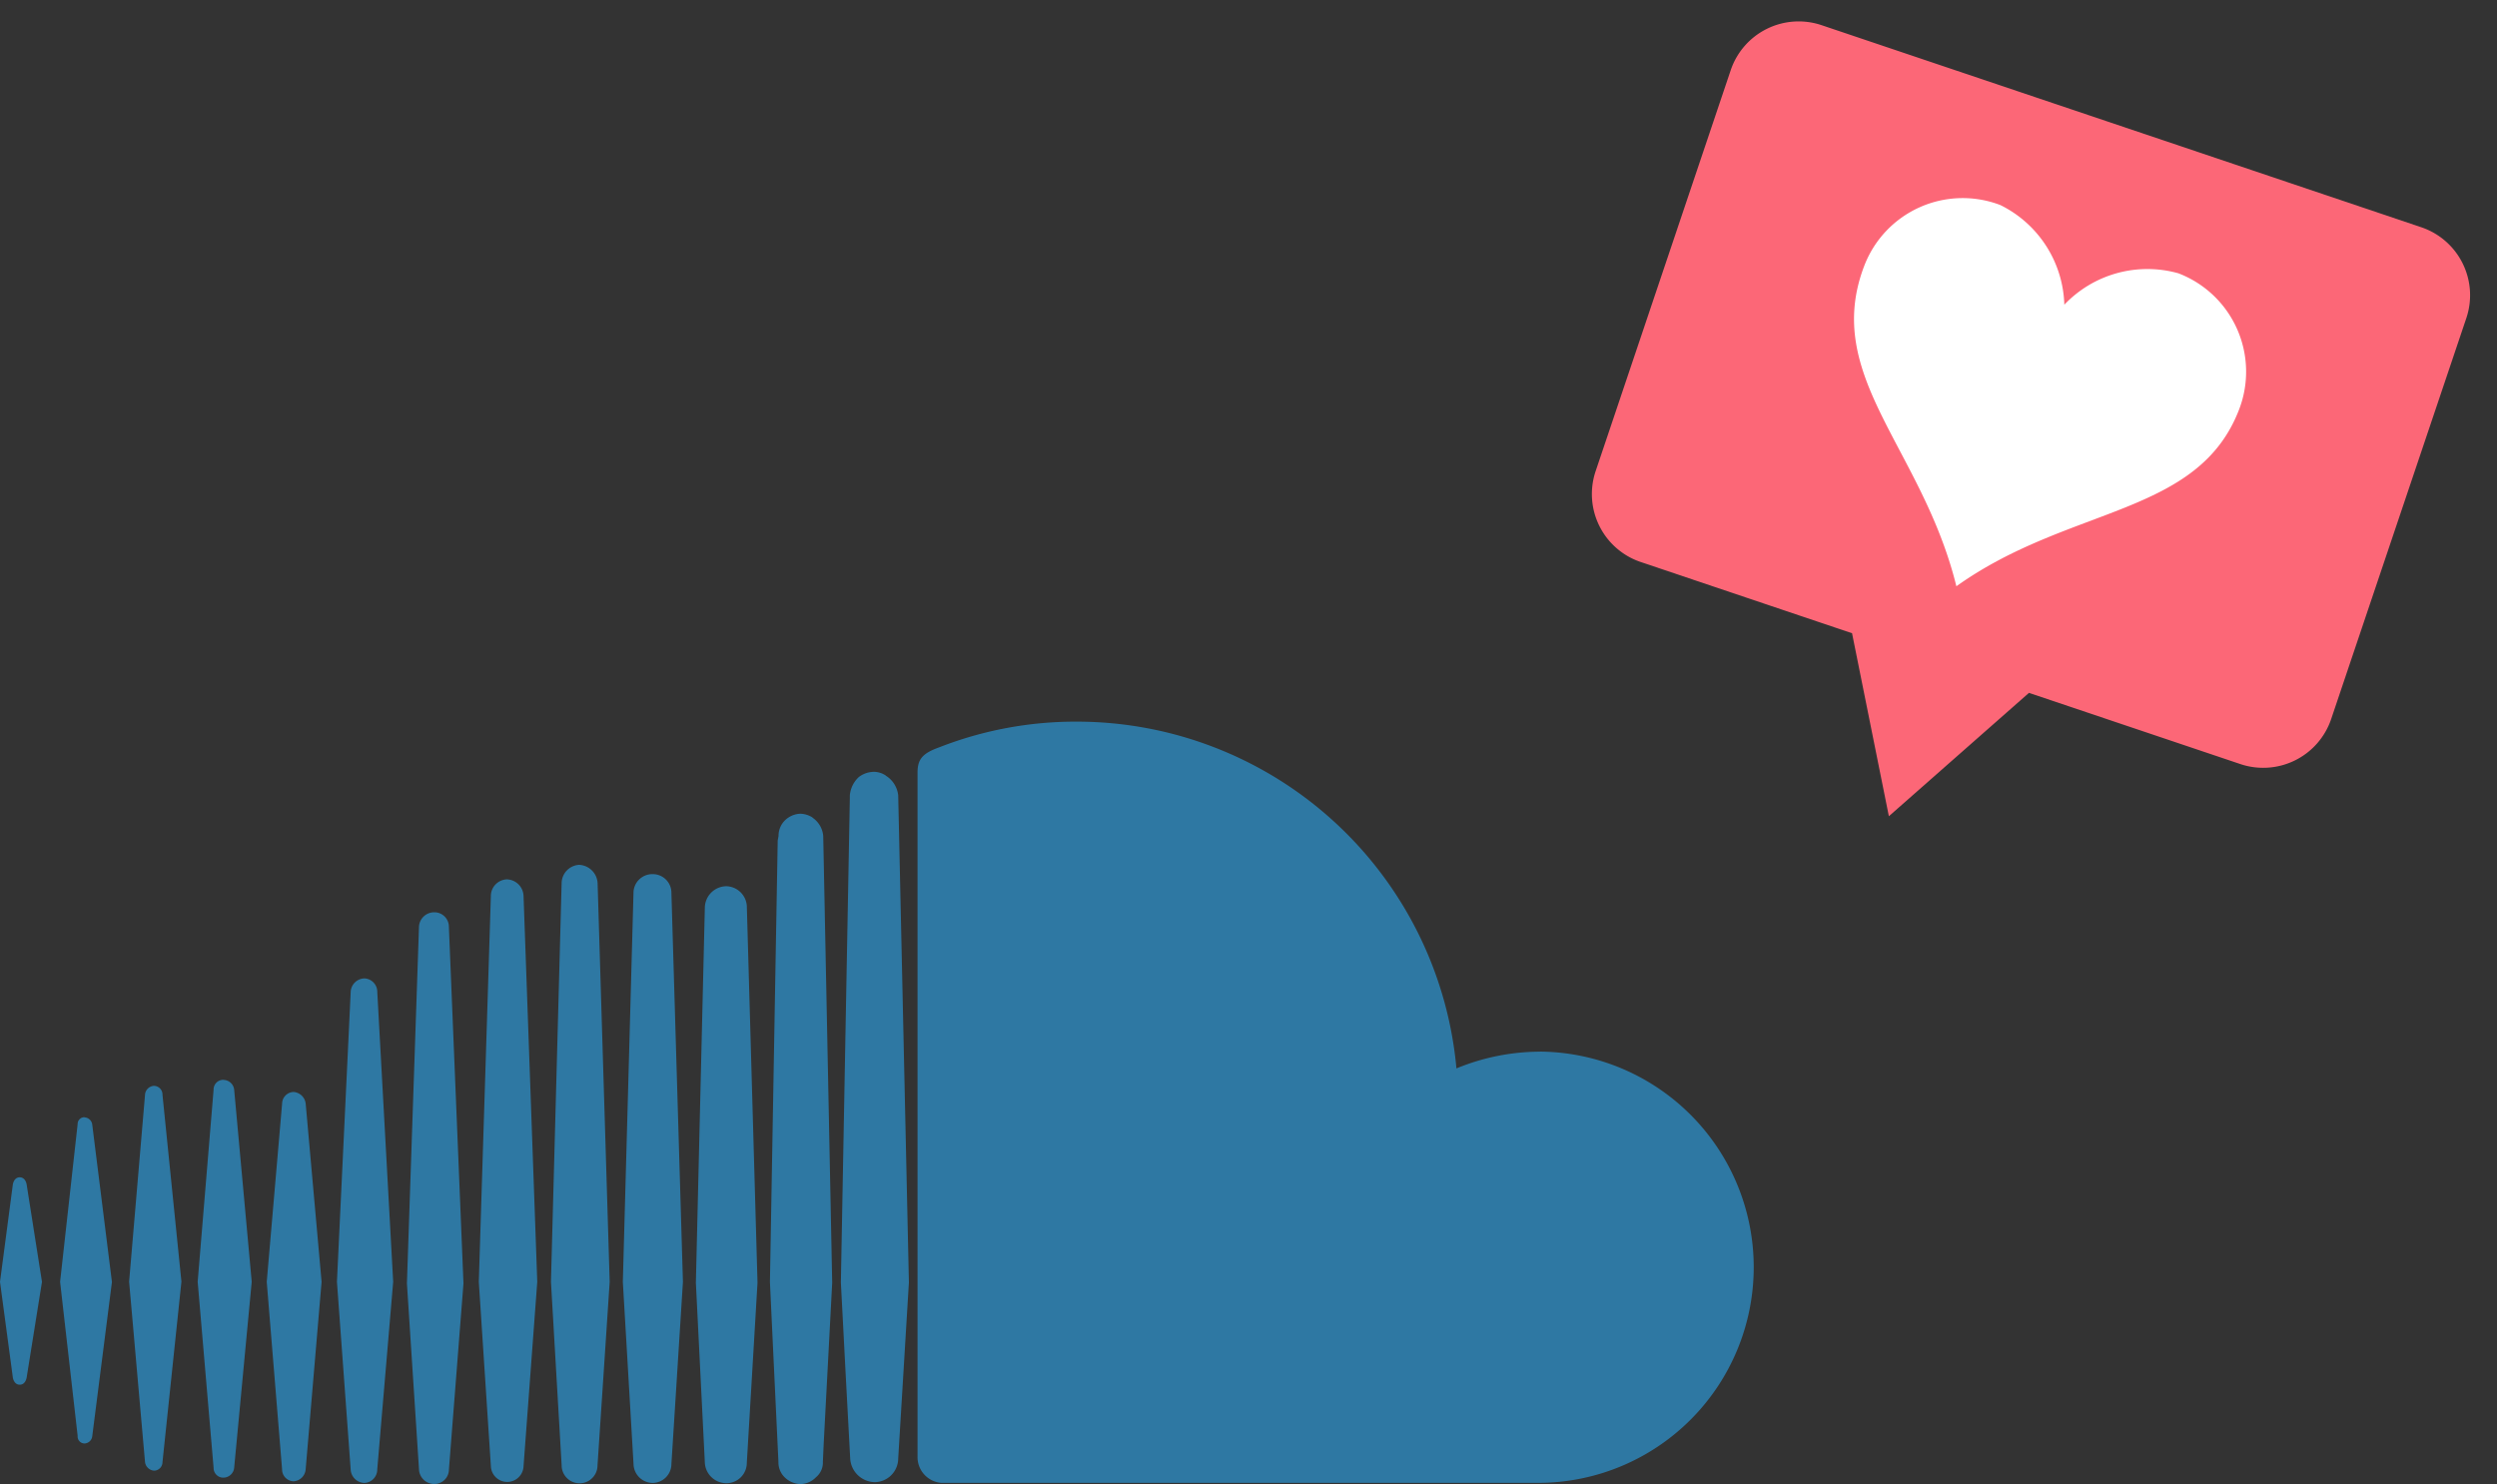 <svg xmlns="http://www.w3.org/2000/svg" width="111.399" height="66.216" viewBox="0 0 111.399 66.216">
  <rect x="0" y="0" width="111.399" height="66.216" fill="#333333" stroke="none"/>
  <g id="BigBoost.social_Produkt_SoundCloud_Likes_kaufen" data-name="BigBoost.social_Produkt_SoundCloud Likes kaufen" transform="translate(-992.461 -446.095)">
    <g id="Group_2146" data-name="Group 2146" transform="translate(-95.281 16.173)">
      <path id="Path_233" data-name="Path 233" d="M34.728,4.767,6.889.046A3.2,3.2,0,0,0,3.2,2.662L.046,21.28a3.2,3.2,0,0,0,2.617,3.686l5.993,1.017,3.82.648,2.9,7.808,5.312-6.415L30.5,29.687a3.2,3.2,0,0,0,3.687-2.617L37.345,8.453a3.2,3.2,0,0,0-2.617-3.686" transform="translate(1162.211 429.922) rotate(9)" fill="#fc6777"/>
      <path id="Icon_metro-heart" data-name="Icon metro-heart" d="M13.205,0A5.111,5.111,0,0,0,8.953,3.13,5.113,5.113,0,0,0,4.7,0,4.7,4.7,0,0,0,0,4.7c0,5.278,5.324,6.662,8.953,11.88C12.383,11.4,17.905,9.81,17.905,4.7A4.7,4.7,0,0,0,13.205,0Z" transform="matrix(0.934, 0.358, -0.358, 0.934, 1172.596, 437.39)" fill="#fff"/>
    </g>
    <path id="Icon_awesome-soundcloud" data-name="Icon awesome-soundcloud" d="M13.637,25.273l.71,7.957-.71,8.361a.578.578,0,0,1-.539.539.531.531,0,0,1-.514-.539L11.9,33.23l.686-7.957a.525.525,0,0,1,.514-.514A.587.587,0,0,1,13.637,25.273Zm2.62-5.582a.63.63,0,0,0-.612.612L15.032,33.23l.612,8.361a.63.63,0,0,0,.612.612.6.6,0,0,0,.575-.612l.71-8.361L16.832,20.3A.6.6,0,0,0,16.256,19.691Zm3.121-2.95a.677.677,0,0,0-.686.649L18.154,33.3l.539,8.3a.677.677,0,0,0,.686.649.645.645,0,0,0,.649-.649l.649-8.3L20.026,17.39A.645.645,0,0,0,19.378,16.741ZM.881,28.566c-.171,0-.269.135-.306.306L0,33.23l.575,4.284c.037.171.135.306.306.306s.269-.135.306-.306l.686-4.284-.686-4.358c-.037-.171-.135-.306-.306-.306ZM3.77,25.885a.3.3,0,0,0-.306.306L2.681,33.23,3.464,40.1a.313.313,0,0,0,.306.343.364.364,0,0,0,.343-.306l.881-6.9-.881-7.039a.364.364,0,0,0-.343-.306Zm3.1-1.4a.424.424,0,0,0-.4.4l-.71,8.336.71,8.055a.441.441,0,0,0,.4.379.381.381,0,0,0,.379-.379l.845-8.055-.845-8.336a.387.387,0,0,0-.379-.4Zm3.1-.269a.431.431,0,0,0-.441.441l-.71,8.569.71,8.3a.431.431,0,0,0,.441.441.487.487,0,0,0,.477-.441l.783-8.3-.783-8.569A.487.487,0,0,0,9.964,24.22Zm29.55-13.575A.956.956,0,0,0,39,10.474a1.126,1.126,0,0,0-.686.233,1.255,1.255,0,0,0-.4.82v.1l-.4,21.63.208,3.978.208,3.88a1.119,1.119,0,0,0,1.089,1.053,1.061,1.061,0,0,0,1.053-1.053l.477-7.859-.477-21.728a1.179,1.179,0,0,0-.551-.881Zm-3.268,1.873a1.076,1.076,0,0,0-.539-.171,1.039,1.039,0,0,0-.539.171.967.967,0,0,0-.441.82l-.037.208L34.349,33.23s0,.037.379,8.03V41.3a.923.923,0,0,0,.208.575,1.049,1.049,0,0,0,.783.379.993.993,0,0,0,.686-.306.843.843,0,0,0,.306-.686l.037-.82.379-7.173-.4-19.929a1.1,1.1,0,0,0-.477-.82ZM22.609,15.272a.743.743,0,0,0-.71.747L21.361,33.23l.539,8.226a.729.729,0,0,0,1.457,0l.612-8.226-.612-17.211a.766.766,0,0,0-.747-.747ZM68.722,22.96a9.831,9.831,0,0,0-3.746.747A17.012,17.012,0,0,0,48.046,8.234a16.693,16.693,0,0,0-6.157,1.151c-.747.269-.955.539-.955,1.126V41.076A1.153,1.153,0,0,0,41.987,42.2H68.709a9.622,9.622,0,0,0,.012-19.243ZM32.4,15.578a.972.972,0,0,0-.955.955l-.4,16.734.4,8.03a.965.965,0,0,0,.955.918.909.909,0,0,0,.918-.918l.477-8.03L33.32,16.533A.941.941,0,0,0,32.4,15.578Zm-6.561-.955a.83.83,0,0,0-.783.82L24.58,33.23l.477,8.189a.8.8,0,0,0,1.6,0L27.2,33.23l-.539-17.786a.863.863,0,0,0-.82-.82Zm3.268.416a.839.839,0,0,0-.845.845L27.787,33.23l.477,8.128a.862.862,0,0,0,.845.845.846.846,0,0,0,.845-.845l.514-8.128-.514-17.346a.831.831,0,0,0-.845-.845Z" transform="translate(992.461 470.06)" fill="#2e78a3"/>
  </g>
</svg>
